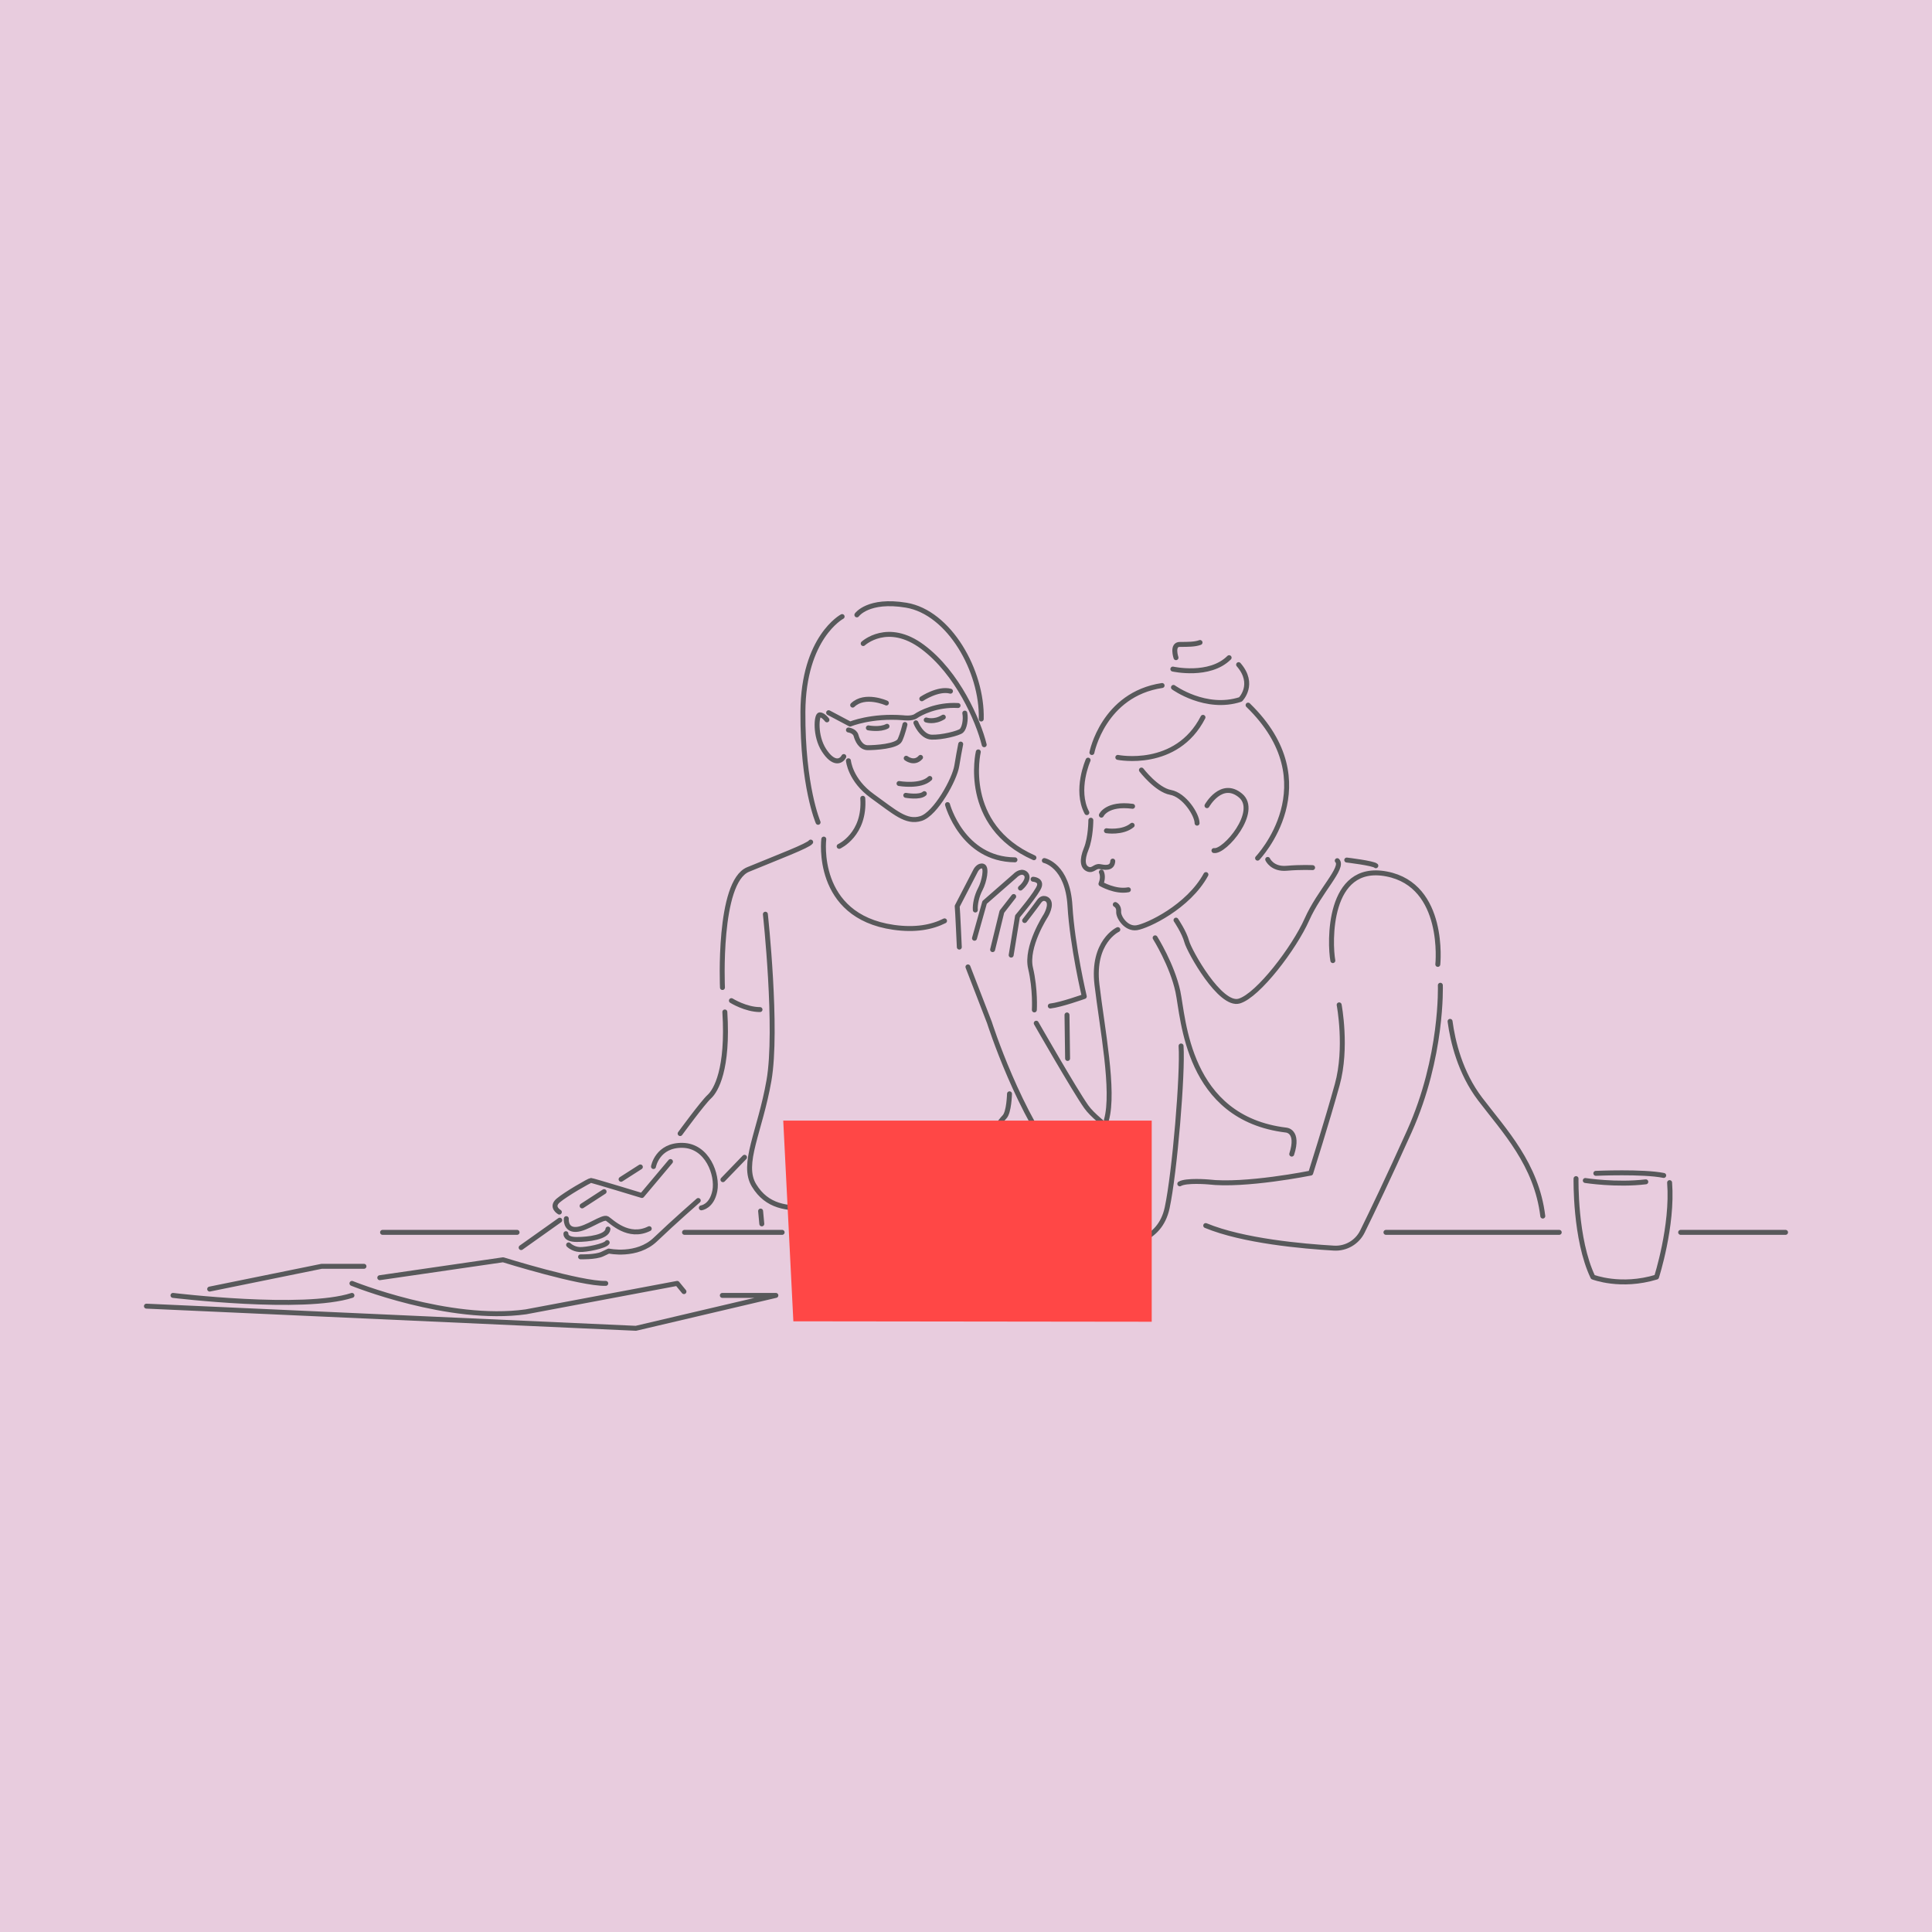 <?xml version="1.0" encoding="UTF-8"?><svg id="Layer_1" xmlns="http://www.w3.org/2000/svg" width="586" height="586" xmlns:xlink="http://www.w3.org/1999/xlink" viewBox="0 0 586 586"><defs><clipPath id="clippath"><rect width="586" height="586" fill="none"/></clipPath></defs><rect width="586" height="586" fill="#e8ccde"/><g clip-path="url(#clippath)"><path d="M309.391,365.018s2.43,3.964,2.43,9.207m-18.926-18.286s4.092-5.499,5.882-8.568c1.791-3.069,4.476-7.161,5.883-8.568,1.406-1.406,1.534-7.033,1.534-7.033m-6.522,37.596s14.706-14.322,16.496-16.752m-29.539,4.987s2.174-.511,2.941,1.151c.768,1.662,2.814,3.964,3.964,4.476,1.151,.511,3.197,1.918,3.07,3.324m-10.358,7.801l3.069-4.476m-4.604,11.509s2.046,.639,3.453-1.279c1.406-1.918,6.265-7.161,6.265-7.161m-7.672-9.591l-2.941,2.942-6.65,12.787s-.383,2.685,1.791,2.941c2.174,.256,4.347-4.475,4.347-4.475m-10.997-1.791l6.01-11.636,3.581-3.709m-12.021,11.637l4.604-9.846,4.859-5.499s1.407-1.662,3.069-.767m-94.029,1.757l5.851-3.745m-17.67,11.819l6.67-4.329m-25.16,16.968l11.702-8.309m49.501-12.287l6.553-6.788m-27.617,2.809s1.17-6.553,8.777-6.436c7.606,.117,10.766,9.011,9.83,13.808-.936,4.798-4.096,5.15-4.096,5.15m-43.065,1.287s-2.691-1.522-.351-3.511c2.341-1.989,9.479-6.085,9.947-6.085,.468,0,15.447,4.564,15.447,4.564l8.66-10.298m-27.266,28.904s4.564,.117,6.553-.819l1.989-.936s8.543,1.872,14.16-3.511,12.99-11.819,12.99-11.819m-39.32,13.458s1.287,1.287,3.277,1.404c1.989,.117,7.84-1.053,8.425-2.106m-12.521-2.692s-.234,1.755,3.276,1.755c3.511,0,9.245-.702,9.479-3.159m-12.638-3.16s-.351,3.394,2.925,3.277c3.277-.117,8.192-4.096,9.479-3.277s6.437,6.202,12.756,3.043m71.931-159.445s-6.521-2.941-10.229,.64m20.971-1.919s4.987-3.324,8.696-2.301m-13.555,31.585s4.22,.767,5.626-.512m-7.672-3.069s6.521,1.151,9.335-1.534m-27.494,20.588s7.929-3.581,7.162-14.578m-6.266-55.114s-11.765,6.266-11.893,28.9c-.128,22.633,4.604,33.503,4.604,33.503m26.726-19.437s2.429,1.918,4.347-.256m-1.406-10.486s1.662,4.22,4.731,4.348c3.069,.128,8.184-1.151,9.079-1.918,.895-.767,1.407-3.453,1.023-5.371m-35.293,5.115s1.918,.256,2.302,1.663c.383,1.406,1.406,3.708,3.58,3.708s8.824-.384,9.718-2.302c.896-1.918,1.535-4.731,1.535-4.731m-23.145-3.581l6.521,3.453s6.394-2.685,16.113-1.918c0,0,2.557,.383,3.836-.512,1.278-.895,6.266-3.58,12.787-3.197m-3.197,30.051s4.476,16.624,20.46,16.752m-11.125-32.736s-5.243,22.25,16.88,32.096m-53.708-73.656s3.414-4.865,14.962-2.941c13.043,2.174,23.145,19.949,22.761,34.526m-35.805-22.889s7.417-6.905,18.031,1.023c10.613,7.928,16.879,22.378,18.67,29.667m-41.176,4.859s.511,5.882,7.289,10.742c6.777,4.859,10.23,8.184,14.705,6.777,4.476-1.407,10.23-11.892,10.87-15.984,.357-2.285,.833-4.809,1.185-6.593m-40.571-7.346s-1.151-1.534-2.174-1.534-1.534,6.393,1.279,10.741c2.813,4.348,5.115,3.581,6.01,1.918m-49.642,114.356s6.871-9.402,8.86-11.209c1.988-1.809,5.785-8.317,4.7-25.674m10.848,60.387l.362,3.889m1.085-93.928s3.797,34.895,1.085,50.444c-2.712,15.549-8.498,25.312-4.52,31.821,3.977,6.509,9.944,7.051,16.814,6.87,6.871-.18,25.493-3.616,25.493-3.616m-49.178-59.303s4.339,2.712,8.679,2.712m-11.391-6.689s-1.446-32.002,7.774-35.799c9.221-3.797,18.262-7.232,18.985-8.317m77.744,52.433l.181,13.198m-7.051-60.026s7.051,1.446,7.775,13.741c.723,12.294,4.339,27.482,4.339,27.482,0,0-7.052,2.531-10.306,2.893m-68.705-50.625s-2.892,23.324,21.154,26.759c6.626,.946,11.659-.037,15.473-1.959m26.858-12.628s2.43,.128,1.918,2.046c-.511,1.918-6.649,9.207-6.649,9.207l-1.919,11.764m-5.626-1.662l2.813-11.509,3.581-4.603m-11.893,12.659l3.069-10.869,9.207-8.056s1.663-1.79,3.069-.767c1.407,1.023,.128,3.197-1.406,4.475m-18.542,17.903s-.512-11.381-.639-12.404l5.626-10.869s.895-1.663,2.174-1.279c1.279,.383,.384,4.731-.767,6.905-1.151,2.174-1.663,4.731-1.535,6.394m17.903,30.306s.383-6.138-1.151-12.659c-1.535-6.522,4.603-15.921,4.603-15.921,0,0,2.046-3.389,.576-4.795,0,0-1.343-1.279-2.622,.511-1.278,1.791-4.347,5.755-4.347,5.755m-17.2,14.066l6.522,16.879s9.015,28.389,22.442,44.501,15.153,19.181,15.153,19.181m3.645,3.261s10.358,0,12.659-10.742c2.302-10.741,4.796-40.856,4.22-49.103m-43.925-6.906s11.509,20.141,15.153,25.319c3.645,5.179,14.962,11.126,17.455,18.99m61.572-93.796s8.056,.959,8.823,1.726m-60.612,16.496s2.493,3.644,3.26,6.521c.768,2.878,10.167,19.757,15.921,18.031,5.754-1.726,16.688-16.112,20.524-24.744,3.836-8.632,11.317-15.729,9.207-17.839m34.215,48.737c.804,6.019,3.022,15.547,9.134,23.577,7.318,9.613,17.072,19.756,18.99,35.485m-61.764-64.065s2.494,13.043-.575,24.168-8.056,26.854-8.056,26.854c0,0-19.949,4.028-31.074,2.685,0,0-6.713-.575-8.631,.576m78.259-66.559s2.494-23.977-15.537-27.429c-18.03-3.453-17.263,21.099-16.304,26.278m32.608,7.481s.768,21.674-9.398,44.308c-6.367,14.175-11.38,24.589-14.237,30.392-1.604,3.258-4.998,5.237-8.623,5.029-9.369-.539-27.603-2.155-38.904-6.841m-15.345-87.274s5.179,8.248,6.905,16.304c1.726,8.056,2.685,38.362,32.8,42.007,0,0,4.028,.191,1.726,7.288m-52.748-68.093s-7.864,3.644-6.33,16.688c1.535,13.043,5.371,32.224,2.877,41.048m48.912-79.027s1.343,3.069,5.755,2.685c4.411-.383,7.864-.192,7.864-.192m-64.065,1.343s.767,1.407-.128,3.581c0,0,4.348,2.557,8.312,1.79m3.964-36.317s4.603,6.01,8.823,6.778c4.22,.767,8.056,6.777,8.056,9.335m-24.04-19.949s17.775,3.581,25.831-12.148m-30.818,29.667s1.662-3.708,9.462-2.685m-7.928,7.416s4.859,.768,7.801-1.662m-12.532-1.535s0,5.243-1.407,8.696c-1.406,3.453-1.023,5.499,.512,6.138,1.534,.639,2.174-1.023,3.58-.767,1.407,.255,3.837,.767,3.964-1.663m.768,13.171s1.151,.512,1.023,2.174c-.128,1.663,2.301,5.371,5.498,4.86,3.197-.512,15.601-6.266,20.972-16.113m-35.741-34.718s-4.028,9.015-.384,15.921m27.046-46.994s-1.343-4.028,1.151-4.028c2.493,0,4.603,0,6.138-.576m-8.057,13.619s9.783,7.097,20.333,3.644c0,0,4.603-4.603-.576-10.549m-19.948,1.342s11.125,2.494,17.071-3.452m8.631,60.804s21.646-22.634-2.877-46.418m-12.467,30.498s4.411-7.865,10.166-3.069c5.754,4.795-4.796,17.263-8.057,16.687m-37.019-29.731s3.452-17.646,21.291-20.332m131.559,147.965s14.322-.639,20.588,.64m-23.785,1.534s9.429,1.483,18.355,.4m-21.16-.975s-.392,18.35,5.107,29.859c0,0,8.44,3.324,19.309,0,0,0,4.987-15.473,3.964-28.644m-269.177,15.088h-29.613m-50.784,0h-40.804m425.543,0h-31.816m-36.828,0h-52.557" fill="none" stroke="#58595b" stroke-linecap="round" stroke-linejoin="round" stroke-width="1.5"/><path d="M280.938,218.377s2.398,.863,5.179-.863m-22.73,3.261s3.549,.671,5.659-.48M115.192,387.541l37.403-5.434s23.53,7.353,31.138,7.161m-120.139,1.726l33.951-6.905h12.852m-57.928,8.823s39.514,4.795,54.283,0m0-3.644s29.347,11.892,52.749,8.631l45.907-8.631,2.046,2.493m-163.041,4.412l148.464,6.713,42.453-9.974h-16.24" fill="none" stroke="#58595b" stroke-linecap="round" stroke-linejoin="round" stroke-width="1.5"/></g><polygon points="237.567 339.903 240.636 400.771 349.33 400.899 349.33 339.903 237.567 339.903" fill="#ff4746"/></svg>